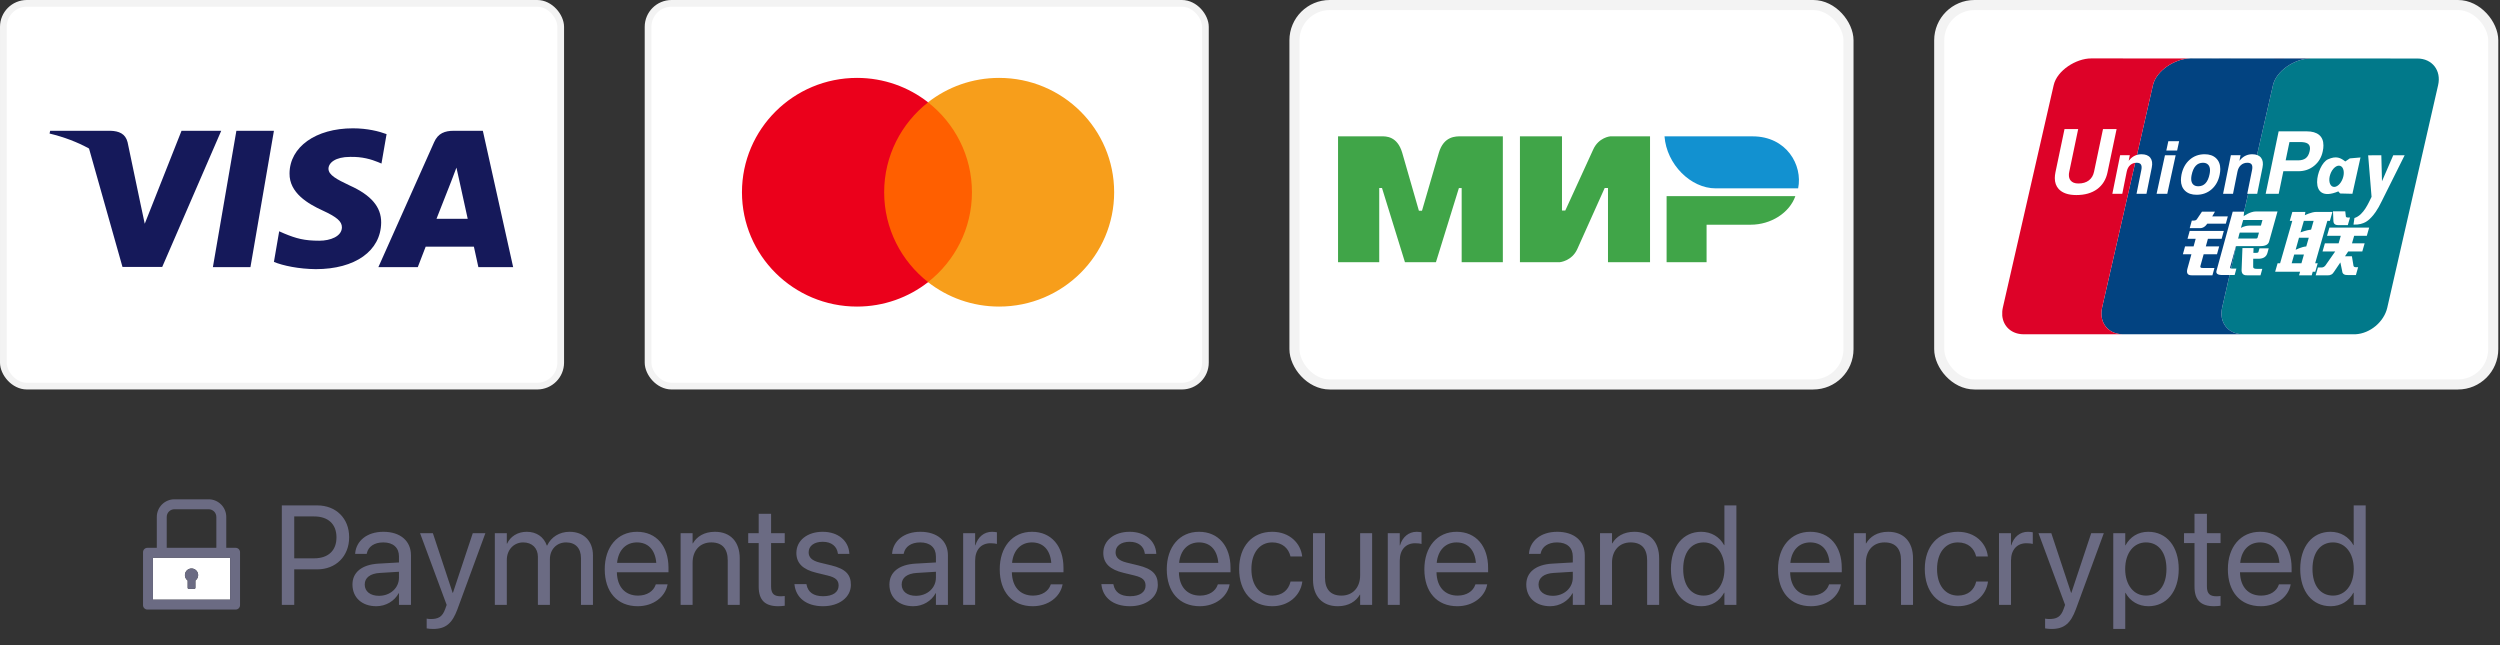 <svg width="248" height="64" viewBox="0 0 248 64" fill="none" xmlns="http://www.w3.org/2000/svg">
<rect x="0" y="0" width="248" height="64" fill="#333333" stroke="none"/>
<rect x="0.333" y="0.333" width="55.289" height="37.97" rx="2.331" fill="white" stroke="#F3F3F3" stroke-width="0.666"/>
<path d="M24.844 26.498H21.119L23.449 12.974H27.174L24.844 26.498Z" fill="#15195A"/>
<path d="M38.348 13.305C37.614 13.031 36.448 12.729 35.007 12.729C31.328 12.729 28.738 14.571 28.722 17.203C28.691 19.145 30.576 20.224 31.986 20.872C33.428 21.534 33.918 21.966 33.918 22.556C33.903 23.462 32.753 23.879 31.681 23.879C30.193 23.879 29.396 23.664 28.185 23.16L27.695 22.944L27.173 25.979C28.047 26.353 29.657 26.685 31.328 26.699C35.237 26.699 37.782 24.886 37.812 22.081C37.827 20.541 36.831 19.362 34.685 18.398C33.382 17.779 32.584 17.362 32.584 16.729C32.599 16.153 33.259 15.564 34.73 15.564C35.941 15.535 36.831 15.808 37.505 16.082L37.842 16.225L38.348 13.305V13.305V13.305Z" fill="#15195A"/>
<path fill-rule="evenodd" clip-rule="evenodd" d="M45.017 12.974H47.898L50.904 26.497H47.454C47.454 26.497 47.117 24.944 47.01 24.469H42.227C42.089 24.828 41.445 26.497 41.445 26.497H37.536L43.07 14.096C43.453 13.219 44.128 12.974 45.017 12.974ZM44.788 17.923C44.788 17.923 43.607 20.93 43.3 21.707H46.397C46.244 21.031 45.538 17.794 45.538 17.794L45.278 16.628C45.168 16.928 45.01 17.341 44.903 17.619C44.83 17.808 44.781 17.935 44.788 17.923Z" fill="#15195A"/>
<path fill-rule="evenodd" clip-rule="evenodd" d="M4.977 12.974H10.971C11.783 13.003 12.442 13.247 12.657 14.111L13.959 20.323C13.959 20.324 13.96 20.325 13.96 20.326L14.359 22.196L18.007 12.974H21.946L16.091 26.483H12.151L8.831 14.733C7.685 14.104 6.377 13.598 4.916 13.248L4.977 12.974Z" fill="#15195A"/>
<rect x="64.288" y="0.333" width="55.289" height="37.97" rx="2.331" fill="white" stroke="#F3F3F3" stroke-width="0.666"/>
<path d="M97.055 27.988H87.069V10.154H97.055V27.988Z" fill="#FF5F00"/>
<path d="M87.709 19.07C87.709 15.452 89.414 12.229 92.068 10.152C90.127 8.634 87.677 7.727 85.015 7.727C78.712 7.727 73.603 12.805 73.603 19.07C73.603 25.334 78.712 30.412 85.015 30.412C87.677 30.412 90.127 29.505 92.068 27.987C89.414 25.91 87.709 22.687 87.709 19.07" fill="#EB001B"/>
<path d="M110.524 19.07C110.524 25.334 105.415 30.412 99.112 30.412C96.449 30.412 93.999 29.505 92.058 27.987C94.713 25.91 96.417 22.687 96.417 19.07C96.417 15.452 94.713 12.229 92.058 10.152C93.999 8.634 96.449 7.727 99.112 7.727C105.415 7.727 110.524 12.805 110.524 19.07" fill="#F79E1B"/>
<rect x="128.41" y="0.5" width="54.96" height="37.639" rx="3.5" fill="white" stroke="#F3F3F3"/>
<path fill-rule="evenodd" clip-rule="evenodd" d="M136.962 13.526C136.982 13.526 137.004 13.525 137.027 13.525C137.487 13.517 138.61 13.498 139.099 15.151C139.445 16.322 139.997 18.239 140.754 20.903H141.062C141.874 18.094 142.432 16.177 142.736 15.151C143.224 13.501 144.402 13.517 144.972 13.525C145.009 13.525 145.043 13.526 145.074 13.526L149.082 13.526V26.01H144.997V18.653H144.723L142.445 26.01H139.371L137.094 18.647H136.82V26.01H132.734V13.526L136.962 13.526ZM154.949 13.526V20.888H155.275L158.045 14.834C158.583 13.629 159.729 13.526 159.729 13.526H163.683V26.01H159.512V18.647H159.186L156.47 24.701C155.932 25.901 154.732 26.01 154.732 26.01H150.778V13.526H154.949ZM173.667 22.291C175.69 22.291 177.517 21.109 178.099 19.458H165.327V26.01H169.293V22.291H173.667Z" fill="#40A548"/>
<path d="M173.859 13.526H165.119C165.327 16.305 167.718 18.685 170.193 18.685H178.375C178.847 16.375 177.221 13.526 173.859 13.526Z" fill="#1291D0"/>
<rect x="192.37" y="0.5" width="54.96" height="37.639" rx="3.5" fill="white" stroke="#F3F3F3"/>
<path fill-rule="evenodd" clip-rule="evenodd" d="M239.793 5.804L229.129 5.801C229.128 5.801 229.126 5.801 229.126 5.801C229.118 5.801 229.11 5.803 229.102 5.803C227.637 5.847 225.812 7.009 225.48 8.442L220.436 30.514C220.104 31.96 221.008 33.137 222.463 33.159H233.666C235.098 33.089 236.49 31.94 236.817 30.523L241.86 8.452C242.198 6.99 241.272 5.804 239.793 5.804" fill="#01798A"/>
<path fill-rule="evenodd" clip-rule="evenodd" d="M220.436 30.514L225.48 8.442C225.812 7.009 227.637 5.847 229.102 5.803L224.862 5.8L217.222 5.798C215.753 5.828 213.905 6.998 213.572 8.442L208.528 30.514C208.194 31.96 209.099 33.137 210.553 33.159H222.463C221.008 33.137 220.104 31.96 220.436 30.514" fill="#024381"/>
<path fill-rule="evenodd" clip-rule="evenodd" d="M208.528 30.514L213.573 8.442C213.905 6.998 215.753 5.828 217.222 5.798L207.436 5.796C205.958 5.796 204.064 6.98 203.727 8.442L198.682 30.514C198.651 30.648 198.634 30.78 198.624 30.91V31.319C198.723 32.374 199.537 33.141 200.707 33.159H210.553C209.1 33.137 208.194 31.96 208.528 30.514" fill="#DD0228"/>
<path fill-rule="evenodd" clip-rule="evenodd" d="M217.428 21.881H217.614C217.784 21.881 217.898 21.825 217.952 21.713L218.433 21H219.722L219.453 21.469H220.999L220.803 22.187H218.964C218.752 22.502 218.491 22.65 218.178 22.633H217.22L217.428 21.881H217.428ZM217.217 22.91H220.602L220.387 23.69H219.025L218.817 24.443H220.142L219.926 25.223H218.602L218.294 26.335C218.218 26.521 218.318 26.604 218.593 26.585H219.673L219.472 27.31H217.399C217.006 27.31 216.872 27.088 216.995 26.642L217.388 25.223H216.542L216.757 24.443H217.604L217.811 23.69H217.002L217.217 22.91H217.217ZM222.62 20.995L222.567 21.452C222.567 21.452 223.206 20.977 223.786 20.977H225.929L225.109 23.912C225.041 24.247 224.75 24.414 224.235 24.414H221.806L221.237 26.475C221.204 26.585 221.25 26.642 221.373 26.642H221.851L221.675 27.282H220.46C219.994 27.282 219.8 27.143 219.877 26.864L221.485 20.995H222.62H222.62H222.62ZM224.436 21.825H222.523L222.294 22.616C222.294 22.616 222.612 22.389 223.145 22.381C223.676 22.373 224.282 22.381 224.282 22.381L224.436 21.825V21.825ZM223.742 23.662C223.884 23.68 223.963 23.625 223.973 23.494L224.09 23.077H222.174L222.013 23.662H223.742V23.662ZM222.45 24.61H223.554L223.534 25.082H223.828C223.977 25.082 224.05 25.035 224.05 24.942L224.137 24.637H225.055L224.932 25.082C224.829 25.454 224.554 25.648 224.107 25.667H223.519L223.516 26.475C223.506 26.604 223.624 26.67 223.868 26.67H224.42L224.242 27.31H222.916C222.544 27.328 222.362 27.152 222.366 26.781L222.45 24.61V24.61Z" fill="white"/>
<path fill-rule="evenodd" clip-rule="evenodd" d="M209.068 17.085C208.919 17.811 208.571 18.369 208.033 18.765C207.499 19.154 206.811 19.349 205.968 19.349C205.175 19.349 204.593 19.15 204.222 18.75C203.965 18.466 203.837 18.105 203.837 17.669C203.837 17.488 203.859 17.294 203.902 17.085L204.8 12.803H206.156L205.271 17.037C205.243 17.154 205.233 17.263 205.234 17.361C205.233 17.578 205.287 17.756 205.397 17.895C205.558 18.101 205.819 18.203 206.182 18.203C206.599 18.203 206.943 18.102 207.21 17.899C207.477 17.697 207.651 17.41 207.729 17.037L208.618 12.803H209.967L209.068 17.085" fill="white"/>
<path fill-rule="evenodd" clip-rule="evenodd" d="M214.764 15.401H215.826L214.994 19.223H213.934L214.764 15.401M215.098 14.008H216.17L215.97 14.936H214.898L215.098 14.008" fill="white"/>
<path fill-rule="evenodd" clip-rule="evenodd" d="M216.766 18.932C216.488 18.669 216.348 18.315 216.347 17.865C216.347 17.788 216.351 17.701 216.362 17.605C216.372 17.508 216.385 17.414 216.403 17.326C216.529 16.706 216.797 16.213 217.211 15.849C217.623 15.484 218.121 15.301 218.704 15.301C219.181 15.301 219.559 15.433 219.837 15.697C220.114 15.962 220.253 16.32 220.253 16.776C220.253 16.854 220.246 16.944 220.236 17.041C220.224 17.139 220.209 17.234 220.192 17.326C220.069 17.938 219.801 18.425 219.388 18.782C218.975 19.142 218.478 19.321 217.9 19.321C217.42 19.321 217.043 19.192 216.766 18.932M218.79 18.175C218.977 17.974 219.112 17.67 219.193 17.265C219.206 17.201 219.216 17.135 219.223 17.069C219.23 17.005 219.233 16.944 219.233 16.889C219.233 16.653 219.172 16.47 219.05 16.341C218.929 16.21 218.757 16.145 218.534 16.145C218.24 16.145 218 16.248 217.813 16.453C217.623 16.657 217.489 16.967 217.405 17.379C217.393 17.442 217.384 17.506 217.375 17.568C217.368 17.631 217.366 17.69 217.367 17.744C217.367 17.978 217.428 18.159 217.55 18.287C217.671 18.415 217.842 18.478 218.068 18.478C218.363 18.478 218.603 18.377 218.79 18.175" fill="white"/>
<path fill-rule="evenodd" clip-rule="evenodd" d="M227.144 21.913L227.4 21.022H228.695L228.639 21.349C228.639 21.349 229.301 21.022 229.777 21.022C230.254 21.022 231.378 21.022 231.378 21.022L231.124 21.913H230.872L229.664 26.118H229.916L229.676 26.953H229.424L229.32 27.315H228.066L228.17 26.953H225.696L225.937 26.118H226.185L227.394 21.913H227.144H227.144ZM228.541 21.913L228.211 23.051C228.211 23.051 228.775 22.837 229.261 22.777C229.368 22.379 229.509 21.913 229.509 21.913H228.541L228.541 21.913ZM228.059 23.585L227.728 24.777C227.728 24.777 228.353 24.472 228.782 24.447C228.906 23.986 229.03 23.585 229.03 23.585H228.059V23.585ZM228.301 26.118L228.549 25.253H227.582L227.333 26.118H228.301V26.118ZM231.433 20.967H232.65L232.702 21.411C232.694 21.524 232.762 21.578 232.906 21.578H233.121L232.903 22.331H232.009C231.667 22.348 231.491 22.219 231.475 21.94L231.433 20.967V20.967ZM231.076 22.581H235.019L234.788 23.39H233.532L233.317 24.141H234.571L234.339 24.948H232.942L232.626 25.421H233.309L233.467 26.367C233.486 26.461 233.571 26.507 233.715 26.507H233.927L233.704 27.287H232.952C232.563 27.306 232.362 27.177 232.345 26.898L232.164 26.033L231.542 26.953C231.395 27.213 231.169 27.334 230.864 27.315H229.716L229.939 26.535H230.297C230.444 26.535 230.567 26.471 230.677 26.34L231.651 24.948H230.395L230.628 24.141H231.99L232.206 23.39H230.843L231.076 22.581V22.581Z" fill="white"/>
<path fill-rule="evenodd" clip-rule="evenodd" d="M210.318 15.399H211.276L211.166 15.951L211.303 15.794C211.614 15.465 211.991 15.302 212.436 15.302C212.839 15.302 213.13 15.418 213.313 15.651C213.492 15.884 213.541 16.206 213.456 16.619L212.929 19.224H211.944L212.421 16.863C212.47 16.619 212.456 16.438 212.38 16.32C212.306 16.203 212.163 16.145 211.956 16.145C211.703 16.145 211.49 16.224 211.316 16.378C211.142 16.535 211.027 16.752 210.971 17.028L210.531 19.224H209.545L210.318 15.399" fill="white"/>
<path fill-rule="evenodd" clip-rule="evenodd" d="M221.302 15.399H222.261L222.152 15.951L222.288 15.794C222.599 15.465 222.977 15.302 223.421 15.302C223.824 15.302 224.116 15.418 224.297 15.651C224.475 15.884 224.527 16.206 224.44 16.619L223.914 19.224H222.928L223.405 16.863C223.454 16.619 223.44 16.438 223.365 16.32C223.288 16.203 223.147 16.145 222.942 16.145C222.689 16.145 222.476 16.224 222.301 16.378C222.126 16.535 222.011 16.752 221.956 17.028L221.515 19.224H220.53L221.302 15.399" fill="white"/>
<path fill-rule="evenodd" clip-rule="evenodd" d="M226.041 13.029H228.824C229.359 13.029 229.773 13.149 230.058 13.385C230.341 13.623 230.483 13.965 230.483 14.411V14.424C230.483 14.509 230.477 14.605 230.469 14.708C230.455 14.811 230.437 14.914 230.414 15.022C230.292 15.612 230.007 16.086 229.567 16.446C229.126 16.804 228.603 16.985 228.002 16.985H226.509L226.048 19.224H224.755L226.041 13.029M226.737 15.907H227.974C228.297 15.907 228.553 15.833 228.74 15.686C228.925 15.538 229.047 15.312 229.115 15.005C229.126 14.948 229.133 14.897 229.141 14.85C229.146 14.806 229.151 14.761 229.151 14.718C229.151 14.498 229.072 14.339 228.914 14.24C228.756 14.139 228.508 14.09 228.165 14.09H227.114L226.737 15.907" fill="white"/>
<path fill-rule="evenodd" clip-rule="evenodd" d="M236.267 19.963C235.858 20.823 235.469 21.323 235.24 21.556C235.011 21.787 234.558 22.323 233.466 22.282L233.56 21.627C234.479 21.346 234.976 20.084 235.259 19.526L234.921 15.41L235.632 15.401H236.228L236.293 17.982L237.41 15.401H238.542L236.267 19.963" fill="white"/>
<path fill-rule="evenodd" clip-rule="evenodd" d="M233.102 15.712L232.653 16.017C232.183 15.654 231.754 15.429 230.926 15.809C229.799 16.326 228.857 20.292 231.961 18.986L232.138 19.193L233.359 19.224L234.161 15.62L233.102 15.712M232.408 17.682C232.212 18.255 231.773 18.633 231.43 18.525C231.087 18.42 230.965 17.868 231.163 17.294C231.359 16.72 231.8 16.343 232.141 16.451C232.484 16.556 232.608 17.108 232.408 17.682" fill="white"/>
<path fill-rule="evenodd" clip-rule="evenodd" d="M229.126 5.808L224.862 5.8L229.102 5.818C229.11 5.818 229.118 5.808 229.126 5.808" fill="#E02F41"/>
<path fill-rule="evenodd" clip-rule="evenodd" d="M224.862 5.822L217.281 5.796C217.262 5.796 217.242 5.804 217.222 5.813L224.862 5.822" fill="#2E4F7D"/>
<path d="M27.957 60H29.188V56.48H31.471C33.323 56.48 34.636 55.174 34.636 53.301V53.287C34.636 51.414 33.323 50.136 31.471 50.136H27.957V60ZM31.156 51.23C32.565 51.23 33.378 52.002 33.378 53.301V53.315C33.378 54.613 32.565 55.386 31.156 55.386H29.188V51.23H31.156ZM37.329 60.137C38.279 60.137 39.134 59.624 39.551 58.845H39.578V60H40.768V55.085C40.768 53.663 39.715 52.754 38.033 52.754C36.358 52.754 35.34 53.697 35.237 54.866L35.23 54.941H36.379L36.393 54.88C36.529 54.244 37.103 53.807 38.02 53.807C39.011 53.807 39.578 54.333 39.578 55.201V55.796L37.541 55.912C35.907 56.008 34.964 56.767 34.964 57.977V57.99C34.964 59.282 35.914 60.137 37.329 60.137ZM36.181 57.99V57.977C36.181 57.313 36.727 56.89 37.678 56.835L39.578 56.719V57.3C39.578 58.332 38.717 59.105 37.596 59.105C36.741 59.105 36.181 58.674 36.181 57.99ZM42.962 62.393C44.247 62.393 44.869 61.805 45.375 60.444L48.15 52.891H46.899L44.931 58.81H44.903L42.941 52.891H41.67L44.309 60.007L44.165 60.41C43.878 61.217 43.461 61.408 42.709 61.408C42.565 61.408 42.429 61.388 42.326 61.367V62.338C42.477 62.365 42.73 62.393 42.962 62.393ZM49.087 60H50.276V55.543C50.276 54.552 50.96 53.807 51.903 53.807C52.785 53.807 53.359 54.374 53.359 55.235V60H54.549V55.481C54.549 54.511 55.212 53.807 56.155 53.807C57.092 53.807 57.632 54.388 57.632 55.365V60H58.821V55.092C58.821 53.677 57.912 52.754 56.504 52.754C55.506 52.754 54.672 53.267 54.275 54.121H54.248C53.94 53.253 53.223 52.754 52.252 52.754C51.336 52.754 50.625 53.226 50.304 53.93H50.276V52.891H49.087V60ZM63.265 60.137C64.816 60.137 65.978 59.207 66.211 58.031L66.225 57.963H65.056L65.035 58.024C64.83 58.633 64.194 59.084 63.292 59.084C62.027 59.084 61.221 58.23 61.193 56.767H66.314V56.329C66.314 54.196 65.131 52.754 63.19 52.754C61.248 52.754 59.99 54.265 59.99 56.466V56.473C59.99 58.708 61.221 60.137 63.265 60.137ZM63.183 53.807C64.222 53.807 64.987 54.456 65.103 55.837H61.214C61.344 54.511 62.15 53.807 63.183 53.807ZM67.517 60H68.706V55.816C68.706 54.606 69.438 53.807 70.559 53.807C71.652 53.807 72.192 54.442 72.192 55.598V60H73.382V55.386C73.382 53.766 72.48 52.754 70.921 52.754C69.841 52.754 69.116 53.239 68.733 53.902H68.706V52.891H67.517V60ZM77.21 60.137C77.442 60.137 77.695 60.109 77.846 60.089V59.125C77.743 59.132 77.606 59.152 77.463 59.152C76.827 59.152 76.492 58.94 76.492 58.182V53.875H77.846V52.891H76.492V50.97H75.262V52.891H74.223V53.875H75.262V58.188C75.262 59.549 75.904 60.137 77.21 60.137ZM81.647 60.137C83.232 60.137 84.408 59.262 84.408 58.018V58.011C84.408 56.999 83.889 56.432 82.453 56.083L81.325 55.81C80.539 55.618 80.218 55.283 80.218 54.798V54.791C80.218 54.162 80.751 53.745 81.612 53.745C82.494 53.745 83.02 54.203 83.116 54.894L83.123 54.941H84.258L84.251 54.852C84.162 53.663 83.171 52.754 81.612 52.754C80.074 52.754 79.001 53.622 79.001 54.846V54.852C79.001 55.878 79.65 56.5 80.99 56.821L82.118 57.095C82.925 57.293 83.191 57.58 83.191 58.093V58.1C83.191 58.742 82.617 59.145 81.653 59.145C80.683 59.145 80.156 58.728 80.013 58.018L79.999 57.949H78.81L78.816 58.011C78.96 59.282 79.972 60.137 81.647 60.137ZM90.595 60.137C91.545 60.137 92.399 59.624 92.816 58.845H92.844V60H94.033V55.085C94.033 53.663 92.981 52.754 91.299 52.754C89.624 52.754 88.606 53.697 88.503 54.866L88.496 54.941H89.644L89.658 54.88C89.795 54.244 90.369 53.807 91.285 53.807C92.276 53.807 92.844 54.333 92.844 55.201V55.796L90.807 55.912C89.173 56.008 88.23 56.767 88.23 57.977V57.99C88.23 59.282 89.18 60.137 90.595 60.137ZM89.446 57.99V57.977C89.446 57.313 89.993 56.89 90.943 56.835L92.844 56.719V57.3C92.844 58.332 91.982 59.105 90.861 59.105C90.007 59.105 89.446 58.674 89.446 57.99ZM95.544 60H96.733V55.611C96.733 54.531 97.335 53.889 98.258 53.889C98.545 53.889 98.798 53.923 98.894 53.957V52.802C98.798 52.788 98.62 52.754 98.415 52.754C97.615 52.754 97 53.273 96.761 54.094H96.733V52.891H95.544V60ZM102.448 60.137C104 60.137 105.162 59.207 105.395 58.031L105.408 57.963H104.239L104.219 58.024C104.014 58.633 103.378 59.084 102.476 59.084C101.211 59.084 100.404 58.23 100.377 56.767H105.497V56.329C105.497 54.196 104.314 52.754 102.373 52.754C100.432 52.754 99.174 54.265 99.174 56.466V56.473C99.174 58.708 100.404 60.137 102.448 60.137ZM102.366 53.807C103.405 53.807 104.171 54.456 104.287 55.837H100.397C100.527 54.511 101.334 53.807 102.366 53.807ZM112.094 60.137C113.68 60.137 114.855 59.262 114.855 58.018V58.011C114.855 56.999 114.336 56.432 112.9 56.083L111.772 55.81C110.986 55.618 110.665 55.283 110.665 54.798V54.791C110.665 54.162 111.198 53.745 112.06 53.745C112.941 53.745 113.468 54.203 113.563 54.894L113.57 54.941H114.705L114.698 54.852C114.609 53.663 113.618 52.754 112.06 52.754C110.521 52.754 109.448 53.622 109.448 54.846V54.852C109.448 55.878 110.098 56.5 111.438 56.821L112.565 57.095C113.372 57.293 113.639 57.58 113.639 58.093V58.1C113.639 58.742 113.064 59.145 112.101 59.145C111.13 59.145 110.604 58.728 110.46 58.018L110.446 57.949H109.257L109.264 58.011C109.407 59.282 110.419 60.137 112.094 60.137ZM119.019 60.137C120.57 60.137 121.732 59.207 121.965 58.031L121.979 57.963H120.81L120.789 58.024C120.584 58.633 119.948 59.084 119.046 59.084C117.781 59.084 116.975 58.23 116.947 56.767H122.067V56.329C122.067 54.196 120.885 52.754 118.943 52.754C117.002 52.754 115.744 54.265 115.744 56.466V56.473C115.744 58.708 116.975 60.137 119.019 60.137ZM118.937 53.807C119.976 53.807 120.741 54.456 120.857 55.837H116.968C117.098 54.511 117.904 53.807 118.937 53.807ZM126.217 60.137C127.823 60.137 128.992 59.091 129.184 57.737L129.19 57.69H128.021L128.008 57.744C127.81 58.537 127.188 59.084 126.217 59.084C124.986 59.084 124.139 58.106 124.139 56.452V56.445C124.139 54.832 124.966 53.807 126.203 53.807C127.249 53.807 127.823 54.435 128.001 55.147L128.015 55.201H129.177L129.17 55.147C129.02 53.93 127.974 52.754 126.203 52.754C124.228 52.754 122.922 54.19 122.922 56.432V56.438C122.922 58.701 124.2 60.137 126.217 60.137ZM132.711 60.137C133.791 60.137 134.516 59.651 134.898 58.988H134.926V60H136.115V52.891H134.926V57.074C134.926 58.284 134.194 59.084 133.073 59.084C131.979 59.084 131.439 58.448 131.439 57.293V52.891H130.25V57.505C130.25 59.125 131.152 60.137 132.711 60.137ZM137.667 60H138.856V55.611C138.856 54.531 139.458 53.889 140.381 53.889C140.668 53.889 140.921 53.923 141.017 53.957V52.802C140.921 52.788 140.743 52.754 140.538 52.754C139.738 52.754 139.123 53.273 138.884 54.094H138.856V52.891H137.667V60ZM144.571 60.137C146.123 60.137 147.285 59.207 147.518 58.031L147.531 57.963H146.362L146.342 58.024C146.137 58.633 145.501 59.084 144.599 59.084C143.334 59.084 142.527 58.23 142.5 56.767H147.62V56.329C147.62 54.196 146.438 52.754 144.496 52.754C142.555 52.754 141.297 54.265 141.297 56.466V56.473C141.297 58.708 142.527 60.137 144.571 60.137ZM144.489 53.807C145.528 53.807 146.294 54.456 146.41 55.837H142.521C142.65 54.511 143.457 53.807 144.489 53.807ZM153.772 60.137C154.723 60.137 155.577 59.624 155.994 58.845H156.021V60H157.211V55.085C157.211 53.663 156.158 52.754 154.477 52.754C152.802 52.754 151.783 53.697 151.681 54.866L151.674 54.941H152.822L152.836 54.88C152.973 54.244 153.547 53.807 154.463 53.807C155.454 53.807 156.021 54.333 156.021 55.201V55.796L153.984 55.912C152.351 56.008 151.407 56.767 151.407 57.977V57.99C151.407 59.282 152.357 60.137 153.772 60.137ZM152.624 57.99V57.977C152.624 57.313 153.171 56.89 154.121 56.835L156.021 56.719V57.3C156.021 58.332 155.16 59.105 154.039 59.105C153.185 59.105 152.624 58.674 152.624 57.99ZM158.722 60H159.911V55.816C159.911 54.606 160.643 53.807 161.764 53.807C162.857 53.807 163.397 54.442 163.397 55.598V60H164.587V55.386C164.587 53.766 163.685 52.754 162.126 52.754C161.046 52.754 160.321 53.239 159.938 53.902H159.911V52.891H158.722V60ZM168.777 60.137C169.796 60.137 170.589 59.624 171.033 58.797H171.061V60H172.25V50.136H171.061V54.08H171.033C170.589 53.26 169.762 52.754 168.757 52.754C166.973 52.754 165.756 54.196 165.756 56.438V56.445C165.756 58.688 166.959 60.137 168.777 60.137ZM169.01 59.084C167.752 59.084 166.973 58.079 166.973 56.445V56.438C166.973 54.818 167.752 53.807 169.01 53.807C170.206 53.807 171.067 54.852 171.067 56.438V56.445C171.067 58.038 170.213 59.084 169.01 59.084ZM179.653 60.137C181.205 60.137 182.367 59.207 182.6 58.031L182.613 57.963H181.444L181.424 58.024C181.219 58.633 180.583 59.084 179.681 59.084C178.416 59.084 177.609 58.23 177.582 56.767H182.702V56.329C182.702 54.196 181.52 52.754 179.578 52.754C177.637 52.754 176.379 54.265 176.379 56.466V56.473C176.379 58.708 177.609 60.137 179.653 60.137ZM179.571 53.807C180.61 53.807 181.376 54.456 181.492 55.837H177.603C177.732 54.511 178.539 53.807 179.571 53.807ZM183.905 60H185.095V55.816C185.095 54.606 185.826 53.807 186.947 53.807C188.041 53.807 188.581 54.442 188.581 55.598V60H189.771V55.386C189.771 53.766 188.868 52.754 187.31 52.754C186.229 52.754 185.505 53.239 185.122 53.902H185.095V52.891H183.905V60ZM194.234 60.137C195.841 60.137 197.01 59.091 197.201 57.737L197.208 57.69H196.039L196.025 57.744C195.827 58.537 195.205 59.084 194.234 59.084C193.004 59.084 192.156 58.106 192.156 56.452V56.445C192.156 54.832 192.983 53.807 194.221 53.807C195.267 53.807 195.841 54.435 196.019 55.147L196.032 55.201H197.194L197.188 55.147C197.037 53.93 195.991 52.754 194.221 52.754C192.245 52.754 190.939 54.19 190.939 56.432V56.438C190.939 58.701 192.218 60.137 194.234 60.137ZM198.302 60H199.491V55.611C199.491 54.531 200.093 53.889 201.016 53.889C201.303 53.889 201.556 53.923 201.651 53.957V52.802C201.556 52.788 201.378 52.754 201.173 52.754C200.373 52.754 199.758 53.273 199.519 54.094H199.491V52.891H198.302V60ZM203.511 62.393C204.796 62.393 205.418 61.805 205.924 60.444L208.699 52.891H207.448L205.479 58.81H205.452L203.49 52.891H202.219L204.857 60.007L204.714 60.41C204.427 61.217 204.01 61.408 203.258 61.408C203.114 61.408 202.978 61.388 202.875 61.367V62.338C203.025 62.365 203.278 62.393 203.511 62.393ZM209.636 62.393H210.825V58.81H210.853C211.297 59.631 212.124 60.137 213.129 60.137C214.913 60.137 216.13 58.694 216.13 56.452V56.445C216.13 54.203 214.927 52.754 213.108 52.754C212.09 52.754 211.297 53.267 210.853 54.094H210.825V52.891H209.636V62.393ZM212.876 59.084C211.68 59.084 210.818 58.038 210.818 56.452V56.445C210.818 54.852 211.673 53.807 212.876 53.807C214.134 53.807 214.913 54.812 214.913 56.445V56.452C214.913 58.072 214.134 59.084 212.876 59.084ZM219.644 60.137C219.876 60.137 220.129 60.109 220.279 60.089V59.125C220.177 59.132 220.04 59.152 219.896 59.152C219.261 59.152 218.926 58.94 218.926 58.182V53.875H220.279V52.891H218.926V50.97H217.695V52.891H216.656V53.875H217.695V58.188C217.695 59.549 218.338 60.137 219.644 60.137ZM224.278 60.137C225.83 60.137 226.992 59.207 227.225 58.031L227.238 57.963H226.069L226.049 58.024C225.844 58.633 225.208 59.084 224.306 59.084C223.041 59.084 222.234 58.23 222.207 56.767H227.327V56.329C227.327 54.196 226.145 52.754 224.203 52.754C222.262 52.754 221.004 54.265 221.004 56.466V56.473C221.004 58.708 222.234 60.137 224.278 60.137ZM224.196 53.807C225.235 53.807 226.001 54.456 226.117 55.837H222.228C222.357 54.511 223.164 53.807 224.196 53.807ZM231.203 60.137C232.222 60.137 233.015 59.624 233.459 58.797H233.486V60H234.676V50.136H233.486V54.08H233.459C233.015 53.26 232.188 52.754 231.183 52.754C229.398 52.754 228.182 54.196 228.182 56.438V56.445C228.182 58.688 229.385 60.137 231.203 60.137ZM231.436 59.084C230.178 59.084 229.398 58.079 229.398 56.445V56.438C229.398 54.818 230.178 53.807 231.436 53.807C232.632 53.807 233.493 54.852 233.493 56.438V56.445C233.493 58.038 232.639 59.084 231.436 59.084Z" fill="#6B6B83"/>
<path d="M15.172 59.484H22.828V55.328H15.172V59.484ZM19 56.395C19.139 56.395 19.274 56.439 19.386 56.52C19.499 56.602 19.582 56.718 19.625 56.85C19.667 56.982 19.667 57.124 19.623 57.256C19.58 57.388 19.496 57.503 19.383 57.584V58.309C19.383 58.369 19.334 58.418 19.273 58.418H18.727C18.666 58.418 18.617 58.369 18.617 58.309V57.584C18.504 57.503 18.42 57.388 18.377 57.256C18.333 57.124 18.333 56.982 18.375 56.85C18.418 56.718 18.501 56.602 18.614 56.52C18.726 56.439 18.861 56.395 19 56.395V56.395Z" fill="white"/>
<path d="M23.375 54.344H22.445V51.281C22.445 50.315 21.662 49.531 20.695 49.531H17.305C16.338 49.531 15.555 50.315 15.555 51.281V54.344H14.625C14.383 54.344 14.188 54.539 14.188 54.781V60.031C14.188 60.273 14.383 60.469 14.625 60.469H23.375C23.617 60.469 23.812 60.273 23.812 60.031V54.781C23.812 54.539 23.617 54.344 23.375 54.344ZM16.539 51.281C16.539 50.859 16.882 50.516 17.305 50.516H20.695C21.118 50.516 21.461 50.859 21.461 51.281V54.344H16.539V51.281ZM22.828 59.484H15.172V55.328H22.828V59.484Z" fill="#6B6B83"/>
<path d="M18.617 57.584V58.309C18.617 58.369 18.666 58.418 18.727 58.418H19.273C19.334 58.418 19.383 58.369 19.383 58.309V57.584C19.496 57.503 19.58 57.388 19.623 57.256C19.667 57.124 19.667 56.982 19.625 56.85C19.582 56.717 19.499 56.602 19.387 56.52C19.274 56.438 19.139 56.394 19 56.394C18.861 56.394 18.726 56.438 18.613 56.52C18.501 56.602 18.418 56.717 18.375 56.85C18.332 56.982 18.333 57.124 18.377 57.256C18.42 57.388 18.504 57.503 18.617 57.584Z" fill="#6B6B83"/>
</svg>
